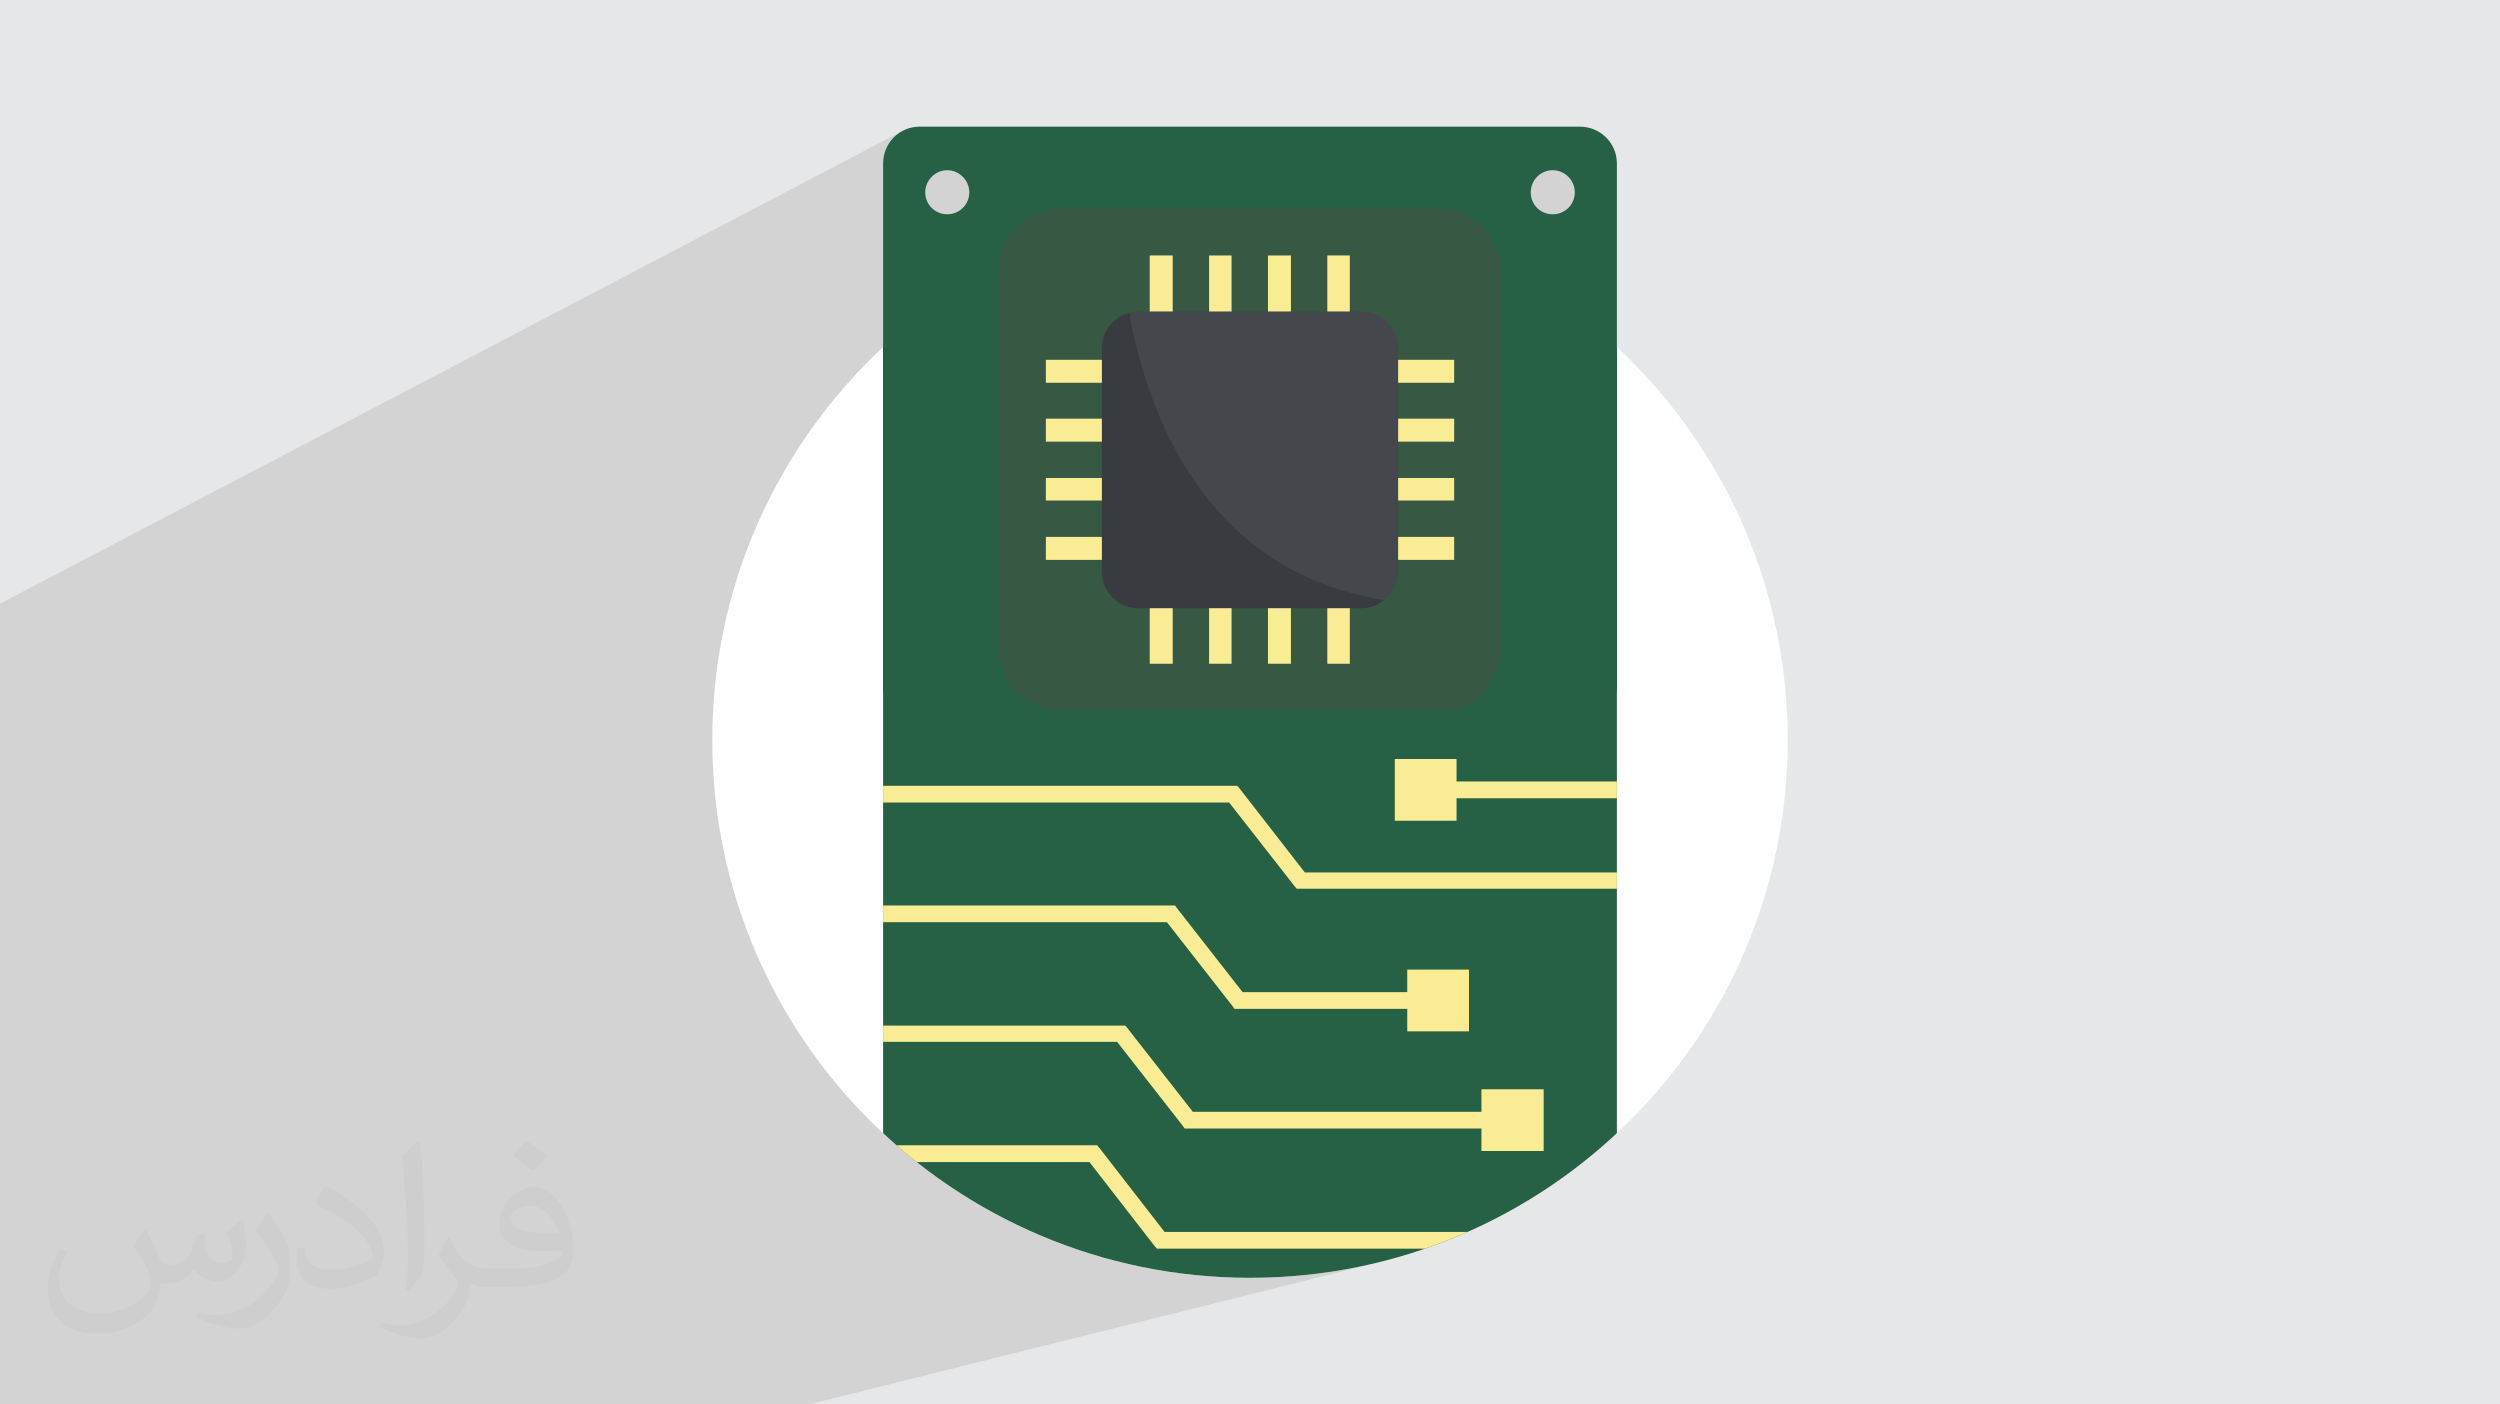 <?xml version="1.0" encoding="UTF-8"?>
<!DOCTYPE svg PUBLIC "-//W3C//DTD SVG 1.1//EN" "http://www.w3.org/Graphics/SVG/1.1/DTD/svg11.dtd">
<!-- Creator: CorelDRAW 2020 (64-Bit) -->
<svg xmlns="http://www.w3.org/2000/svg" xml:space="preserve" width="94.192mm" height="52.917mm" version="1.1" style="shape-rendering:geometricPrecision; text-rendering:geometricPrecision; image-rendering:optimizeQuality; fill-rule:evenodd; clip-rule:evenodd"
viewBox="0 0 9404.92 5283.66"
 xmlns:xlink="http://www.w3.org/1999/xlink"
 xmlns:xodm="http://www.corel.com/coreldraw/odm/2003">
 <defs>
  <style type="text/css">
   <![CDATA[
    .fil10 {fill:none}
    .fil5 {fill:#F9EC95}
    .fil8 {fill:#383B3F}
    .fil7 {fill:#44474C}
    .fil6 {fill:#375842}
    .fil4 {fill:#266145}
    .fil0 {fill:#E6E7E8}
    .fil3 {fill:white}
    .fil9 {fill:#F9EC95;fill-rule:nonzero}
    .fil2 {fill:#373435;fill-opacity:0.031}
    .fil1 {fill:#2B2A29;fill-opacity:0.102}
   ]]>
  </style>
    <clipPath id="id0">
     <path d="M4702.47 761.32c1117.21,0 2022.88,905.67 2022.88,2022.88 0,1117.22 -905.67,2022.89 -2022.88,2022.89 -1117.22,0 -2022.89,-905.67 -2022.89,-2022.89 0,-1117.21 905.67,-2022.88 2022.89,-2022.88z"/>
    </clipPath>
 </defs>
 <g id="Layer_x0020_1">
  <polygon class="fil0" points="-0,0 9404.92,0 9404.92,5283.66 -0,5283.66 "/>
  <polygon class="fil1" points="5326.69,2719.82 5482.63,2664.63 5504.16,2656.67 5524.63,2646.72 5543.93,2634.91 5561.94,2621.35 5578.54,2606.16 5593.63,2589.48 5607.09,2571.43 5618.79,2552.12 5628.63,2531.69 5636.48,2510.25 5642.23,2487.93 5645.76,2464.87 5646.97,2441.16 5646.97,1018.59 5645.76,994.59 5642.23,971.31 5636.48,948.84 5628.63,927.32 5620.94,911.32 5873.39,799.75 5887.45,792.25 5899.75,782.26 5909.94,770.06 5917.67,755.99 5922.57,740.29 5924.28,723.29 5922.57,706.8 5917.67,691.34 5909.94,677.28 5899.75,664.97 5887.45,654.78 5873.39,647.05 5857.93,642.16 5841.45,640.44 5824.44,642.16 5808.75,647.05 5481.54,794.7 5460.16,789.23 5436.88,785.69 5412.89,784.48 3990.3,784.48 3966.6,785.69 3943.53,789.23 3921.21,794.98 3899.79,802.83 3879.35,812.67 3322.23,1086.36 3322.23,936.37 3595.46,799.75 3609.52,792.25 3621.83,782.26 3632.02,770.06 3639.75,755.99 3644.64,740.29 3646.36,723.29 3644.64,706.8 3639.75,691.34 3632.02,677.28 3621.83,664.97 3609.52,654.78 3595.46,647.05 3580.01,642.16 3563.53,640.44 3547.04,642.16 3531.59,647.05 3322.23,753.98 3322.23,615.23 3322.94,600.91 3325.01,587.04 3328.38,573.68 3332.97,560.9 3338.74,548.76 3345.59,537.33 3353.46,526.67 3362.3,516.86 3372.01,507.96 3382.55,500.02 3393.83,493.13 -0,2270.89 -0,2339.01 -0,2859.96 -0,3922.22 -0,4068.03 -0,5283.66 3041.7,5283.66 5208.03,4743.4 5110.15,4765.98 5010.53,4783.78 4909.3,4796.64 4806.56,4804.45 4702.47,4807.08 4598.37,4804.45 4495.64,4796.64 4394.41,4783.78 4294.79,4765.98 4196.92,4743.4 4100.92,4716.14 4006.93,4684.34 3915.07,4648.11 3825.46,4607.6 3738.24,4562.93 3653.53,4514.23 3571.45,4461.61 3492.14,4405.21 3415.72,4345.15 3342.32,4281.58 3272.07,4214.6 3205.09,4144.35 3141.51,4070.95 3081.45,3994.52 3025.06,3915.21 2972.44,3833.14 2930.24,3759.75 5984.39,2713.84 5971.37,2717.13 5957.91,2719.13 5944.1,2719.82 "/>
  <path class="fil2" d="M548.54 4627.69c17.95,27.21 29.6,53.36 40.96,82.43 8.45,16.91 12.93,48.09 52.57,48.09 11.61,0 28.28,-3.42 43.06,-11.61 16.63,-8.73 29.32,-21.94 35.94,-42l15.85 -53.36 38.57 -19.02 2.64 2.64c-5.27,20.09 -6.59,39.36 -6.59,54.43 0,44.63 38.57,61.56 69.22,61.56 17.95,0 34.09,-8.73 34.09,-25.11 0,-21.13 -8.98,-57.06 -20.62,-89.29 17.95,-17.95 35.94,-35.94 56.53,-50.47l3.17 1.6c8.98,38.04 14,75.56 14,100.66 0,24.57 -10.83,51.79 -19.81,69.49 -18.49,34.87 -51.25,62.62 -90.87,62.62 -30.1,0 -63.65,-15.07 -86.66,-43.06l-1.32 0c-21.66,26.96 -55.22,51.25 -108.86,51.25l-16.63 0c-2.64,35.41 -10.29,60.49 -21.94,82.95 -31.95,62.34 -126.81,106.47 -216.1,106.47 -124.17,0 -186.51,-71.59 -186.51,-166.96 0,-58.91 19.27,-113.6 48.88,-152.42l24.29 10.04c-18.49,35.41 -30.91,68.68 -30.91,101.45 0,89.29 72.66,131.83 156.4,131.83 77.68,0 173.83,-49.41 191.28,-106.72 -6.59,-62.62 -30.1,-91.93 -66.04,-148.99 10.83,-19.02 24.83,-38.04 42.28,-58.38l3.17 0 0 0 0 0 -0.02 -0.09zm1432.13 -336.04c26.15,16.39 51.79,35.66 76.87,57.85 -14,19.81 -31.45,37.79 -53.11,53.64 -25.11,-20.34 -50.19,-37.79 -75.84,-56.27 17.42,-19.55 34.62,-38.29 52.04,-55.22l0 0 0 0 0 0 0 0 0 0 0.03 0zm13.47 244.11c-42.28,0 -76.87,27.75 -76.87,48.34 0,44.13 84.53,57.85 185.72,57.31 -12.68,-51.79 -57.06,-105.68 -108.86,-105.68l0.01 0.03zm-94.86 236.19c54.96,0 103.04,-1.6 139.74,-10.83 40.96,-10.29 75.56,-30.91 75.56,-45.17 0,-3.7 0,-8.19 -1.32,-11.89 -22.98,2.11 -49.41,2.11 -72.38,2.11 -74.49,0 -131.55,-16.91 -154.02,-58.66 -5.55,-11.61 -9.51,-24.57 -9.51,-39.36 0,-40.43 17.42,-79.79 48.09,-107 25.61,-22.45 53.89,-36.44 82.67,-36.44 52.04,0 93.51,41.75 122.57,107.54 15.85,35.94 26.68,77.4 26.68,129.72 0,34.87 -9.51,64.19 -31.17,85.85 -40.43,39.11 -114.92,53.89 -229.04,53.89l-51.79 0 0 0 -13.47 0c-28.28,0 -48.62,-5.02 -64.72,-17.42l-2.64 0c0.79,6.59 1.32,12.93 1.32,19.02 0,25.61 -8.45,58.38 -25.61,84.53 -50.72,75.3 -105.68,108.04 -153.24,108.04 -48.09,0 -107,-18.49 -160.11,-42.54l9.51 -18.49c17.17,7.13 40.96,11.89 73.7,11.89 85.85,0 198.66,-82.43 212.66,-163 -3.17,-6.59 -8.98,-15.32 -17.17,-24.57 -25.11,-29.85 -40.96,-54.68 -55.75,-80.83 12.68,-25.11 24.29,-45.17 35.13,-63.4l4.49 -0.53c36.72,74.77 69.99,117.55 144.23,117.55l11.61 0 0 0 53.89 0 0 0 0 0 0 0 0 0 0 0 0.09 0.01zm-371.98 79c6.34,-34.34 6.87,-72.91 6.87,-108.86l0 -53.36c0,-99.6 -12.68,-244.36 -22.98,-338.68 17.95,-19.27 43.06,-42 62.87,-57.31l5.81 1.6c13.47,118.62 16.63,256 16.63,383.06 0,33.3 -1.32,65.79 -4.49,89.55 -1.85,30.1 -19.27,52.83 -56.53,87.7l-8.19 -3.7zm-382.8 -157.19c1.85,46.77 24.83,83.49 105.15,83.49 49.93,0 92.19,-12.93 138.96,-35.13 8.45,-3.7 12.93,-8.73 12.93,-12.93 0,-29.32 -22.45,-68.15 -60.23,-103.55 -36.72,-33.3 -85.34,-62.62 -130.76,-82.18 -15.6,-6.59 -20.62,-13.47 -20.62,-20.09 0,-13.47 17.95,-41.75 32.77,-62.09l5.02 -0.53c52.04,27.21 110.17,67.64 153.24,112.53 39.11,41.47 63.4,83.49 63.4,129.19 0,33.81 -10.29,65.51 -26.96,95.11 -57.06,28.79 -117.83,50.72 -178.06,50.72 -73.17,0 -123.1,-34.34 -123.1,-114.92 0,-8.73 0,-22.19 3.17,-39.64l25.11 0 0 0 0 0 0 0 0 0 0 0 -0.02 0zm-132.37 -132.9l45.45 73.45c16.63,27.21 32.23,56.81 32.23,103.55l0 59.7c0,48.34 -30.91,100.13 -80.83,151.38 -39.11,34.62 -73.7,49.41 -105.68,49.41 -47.55,0 -101.98,-14.79 -164.85,-41.75l7.13 -18.49c19.81,5.27 42.79,9.77 71.06,9.77 90.36,-0.53 182.8,-66.57 225.08,-147.15 5.02,-9.26 6.87,-17.95 6.87,-24.04 0,-9.26 -5.02,-19.55 -8.98,-28.79 -22.98,-43.31 -48.62,-82.95 -76.87,-119.68 14.79,-23.25 29.6,-45.7 45.7,-67.9l3.7 0.53 0 0 0 0 0 0 0 0 0 0 -0.02 0.01z"/>
  <g id="_1773546759344">
   <path class="fil3" d="M4702.47 761.32c1117.21,0 2022.88,905.67 2022.88,2022.88 0,1117.22 -905.67,2022.89 -2022.88,2022.89 -1117.22,0 -2022.89,-905.67 -2022.89,-2022.89 0,-1117.21 905.67,-2022.88 2022.89,-2022.88z"/>
   <g style="clip-path:url(#id0)">
    <g>
     <path id="1" class="fil4" d="M5841.46 806.1c-46.83,0 -82.85,-36 -82.85,-82.81 0,-45.02 36.03,-82.84 82.85,-82.84 45.02,0 82.82,37.82 82.82,82.84 0,46.82 -37.8,82.81 -82.82,82.81zm241.24 4150.6l0 -4344.96c-1.87,-75.78 -64.11,-135.17 -138.6,-135.17l-2485.02 0c-75.63,0 -136.85,61.23 -136.85,138.67l0 4337.95c0,77.42 61.23,138.64 136.85,138.64l2485.02 0c74.49,0 136.73,-59.38 138.6,-135.14zm-2519.17 -4150.6c-45.02,0 -82.84,-36 -82.84,-82.81 0,-45.02 37.82,-82.84 82.84,-82.84 45.01,0 82.82,37.82 82.82,82.84 0,46.82 -37.81,82.81 -82.82,82.81z"/>
     <polygon class="fil5" points="6082.7,3003 5479.5,3003 5479.5,3087.63 5247.21,3087.63 5247.21,2855.35 5479.5,2855.35 5479.5,2939.96 6082.7,2939.96 "/>
     <path class="fil6" d="M3990.3 784.48l1422.59 0c129.64,0 234.09,104.47 234.09,234.11l0 1422.58c0,127.86 -104.44,234.11 -234.09,234.11l-1422.59 0c-127.86,0 -234.1,-106.25 -234.1,-234.11l0 -1422.58c0,-129.63 106.24,-234.11 234.1,-234.11l0 0z"/>
     <path class="fil7" d="M4282.02 1171.64l839.14 0c75.64,0 138.65,63.05 138.65,138.67l0 839.14c0,75.63 -63.01,138.66 -138.65,138.66l-839.14 0c-75.64,0 -136.86,-63.03 -136.86,-138.66l0 -839.14c0,-75.62 61.23,-138.67 136.86,-138.67l0 0z"/>
     <path class="fil8" d="M5207.59 2257.48c-23.4,18.02 -54.01,30.62 -86.43,30.62l-839.14 0c-75.64,0 -136.86,-63.03 -136.86,-138.66l0 -839.14c0,-63.02 43.23,-117.05 102.64,-133.26 72.04,392.57 291.73,974.21 959.79,1080.43l0 0z"/>
     <polygon class="fil9" points="4325.24,1171.64 4411.67,1171.64 4411.67,960.96 4325.24,960.96 "/>
     <path class="fil9" d="M4548.52 1171.64l84.63 0 0 -210.66c-28.81,0 -55.82,0 -84.63,0l0 210.66z"/>
     <polygon class="fil9" points="4325.24,2497 4411.67,2497 4411.67,2288.11 4325.24,2288.11 "/>
     <polygon class="fil9" points="3934.47,1439.98 4145.15,1439.98 4145.15,1353.54 3934.47,1353.54 "/>
     <path class="fil9" d="M3934.47 1882.95l210.68 0 0 -84.64 -210.68 0c0,28.82 0,57.61 0,84.64z"/>
     <path class="fil9" d="M3934.47 1661.46l210.68 0 0 -86.44 -210.68 0c0,28.8 0,57.61 0,86.44z"/>
     <polygon class="fil9" points="3934.47,2106.23 4145.15,2106.23 4145.15,2019.8 3934.47,2019.8 "/>
     <path class="fil9" d="M4548.52 2497c28.82,0 55.83,0 84.63,0l0 -208.89 -84.63 0 0 208.89z"/>
     <path class="fil9" d="M5259.81 1661.46l210.68 0c0,-28.83 0,-57.64 0,-86.44l-210.68 0 0 86.44z"/>
     <path class="fil9" d="M5259.81 1882.95l210.68 0c0,-27.03 0,-55.83 0,-84.64l-210.68 0 0 84.64z"/>
     <polygon class="fil9" points="5259.81,2106.23 5470.49,2106.23 5470.49,2019.8 5259.81,2019.8 "/>
     <polygon class="fil9" points="5259.81,1439.98 5470.49,1439.98 5470.49,1353.54 5259.81,1353.54 "/>
     <path class="fil9" d="M4770.03 2497c28.8,0 57.62,0 86.43,0l0 -208.89 -86.43 0 0 208.89z"/>
     <path class="fil9" d="M4770.03 1171.64l86.43 0 0 -210.66c-28.81,0 -57.63,0 -86.43,0l0 210.66z"/>
     <polygon class="fil9" points="4993.3,1171.64 5077.95,1171.64 5077.95,960.96 4993.3,960.96 "/>
     <polygon class="fil9" points="4993.3,2497 5077.95,2497 5077.95,2288.11 4993.3,2288.11 "/>
     <polygon class="fil9" points="4634.96,3782.71 4643.97,3795.31 5294.04,3795.31 5294.04,3879.95 5526.32,3879.95 5526.32,3647.66 5294.04,3647.66 5294.04,3732.29 4674.57,3732.29 4429.68,3418.96 4420.69,3406.35 3322.23,3406.35 3322.23,3469.38 4390.06,3469.38 "/>
     <polygon class="fil9" points="4447.68,4232.89 4456.69,4245.49 5573.13,4245.49 5573.13,4330.13 5807.23,4330.13 5807.23,4097.84 5573.13,4097.84 5573.13,4182.48 4487.31,4182.48 4242.4,3869.15 4233.4,3858.35 3322.23,3858.35 3322.23,3919.57 4202.79,3919.57 "/>
     <polygon class="fil9" points="4137.96,4321.14 4127.15,4308.54 3322.23,4308.54 3322.23,4371.55 4098.34,4371.55 4341.44,4684.86 4352.24,4697.48 6082.7,4697.48 6082.7,4634.46 4381.06,4634.46 "/>
     <polygon class="fil9" points="4908.68,3282.1 4663.77,2966.98 4654.77,2956.17 3322.23,2956.17 3322.23,3019.2 4624.15,3019.2 4869.06,3332.52 4878.06,3343.33 6082.7,3343.33 6082.7,3282.1 "/>
    </g>
   </g>
   <path class="fil10" d="M4702.47 761.32c1117.21,0 2022.88,905.67 2022.88,2022.88 0,1117.22 -905.67,2022.89 -2022.88,2022.89 -1117.22,0 -2022.89,-905.67 -2022.89,-2022.89 0,-1117.21 905.67,-2022.88 2022.89,-2022.88z"/>
   <path class="fil4" d="M5841.45 806.11c-46.83,0 -82.84,-36.01 -82.84,-82.81 0,-45.04 36.02,-82.85 82.84,-82.85 45.03,0 82.83,37.81 82.83,82.85 0,46.81 -37.8,82.81 -82.83,82.81zm241.25 1778.58l0 -1972.94c-1.87,-75.79 -64.11,-135.18 -138.6,-135.18l-2485.02 0c-75.63,0 -136.85,61.23 -136.85,138.66l0 1965.95c0,77.42 61.23,138.64 136.85,138.64l2485.02 0c74.49,0 136.73,-59.39 138.6,-135.14zm-2519.18 -1778.58c-45.02,0 -82.83,-36.01 -82.83,-82.81 0,-45.04 37.81,-82.85 82.83,-82.85 45.02,0 82.83,37.81 82.83,82.85 0,46.81 -37.81,82.81 -82.83,82.81z"/>
   <path class="fil6" d="M3990.3 784.48l1422.59 0c129.64,0 234.09,104.47 234.09,234.11l0 1422.58c0,127.86 -104.44,234.11 -234.09,234.11l-1422.59 0c-127.86,0 -234.1,-106.25 -234.1,-234.11l0 -1422.58c0,-129.63 106.24,-234.11 234.1,-234.11l0 0z"/>
   <path class="fil7" d="M4282.02 1171.64l839.14 0c75.64,0 138.65,63.05 138.65,138.67l0 839.14c0,75.63 -63.01,138.66 -138.65,138.66l-839.14 0c-75.64,0 -136.86,-63.03 -136.86,-138.66l0 -839.14c0,-75.62 61.23,-138.67 136.86,-138.67l0 0z"/>
   <path class="fil8" d="M5207.59 2257.48c-23.4,18.02 -54.01,30.62 -86.43,30.62l-839.14 0c-75.64,0 -136.86,-63.03 -136.86,-138.66l0 -839.14c0,-63.02 43.23,-117.05 102.64,-133.26 72.04,392.57 291.73,974.21 959.79,1080.43l0 0z"/>
   <polygon class="fil9" points="4325.24,1171.64 4411.67,1171.64 4411.67,960.96 4325.24,960.96 "/>
   <path class="fil9" d="M4548.52 1171.64l84.63 0 0 -210.66c-28.81,0 -55.82,0 -84.63,0l0 210.66z"/>
   <polygon class="fil9" points="4325.24,2497 4411.67,2497 4411.67,2288.11 4325.24,2288.11 "/>
   <polygon class="fil9" points="3934.47,1439.98 4145.15,1439.98 4145.15,1353.54 3934.47,1353.54 "/>
   <path class="fil9" d="M3934.47 1882.95l210.68 0 0 -84.64 -210.68 0c0,28.82 0,57.61 0,84.64z"/>
   <path class="fil9" d="M3934.47 1661.46l210.68 0 0 -86.44 -210.68 0c0,28.8 0,57.61 0,86.44z"/>
   <polygon class="fil9" points="3934.47,2106.23 4145.15,2106.23 4145.15,2019.8 3934.47,2019.8 "/>
   <path class="fil9" d="M4548.52 2497c28.82,0 55.83,0 84.63,0l0 -208.89 -84.63 0 0 208.89z"/>
   <path class="fil9" d="M5259.81 1661.46l210.68 0c0,-28.83 0,-57.64 0,-86.44l-210.68 0 0 86.44z"/>
   <path class="fil9" d="M5259.81 1882.95l210.68 0c0,-27.03 0,-55.83 0,-84.64l-210.68 0 0 84.64z"/>
   <polygon class="fil9" points="5259.81,2106.23 5470.49,2106.23 5470.49,2019.8 5259.81,2019.8 "/>
   <polygon class="fil9" points="5259.81,1439.98 5470.49,1439.98 5470.49,1353.54 5259.81,1353.54 "/>
   <path class="fil9" d="M4770.03 2497c28.8,0 57.62,0 86.43,0l0 -208.89 -86.43 0 0 208.89z"/>
   <path class="fil9" d="M4770.03 1171.64l86.43 0 0 -210.66c-28.81,0 -57.63,0 -86.43,0l0 210.66z"/>
   <polygon class="fil9" points="4993.3,1171.64 5077.95,1171.64 5077.95,960.96 4993.3,960.96 "/>
   <polygon class="fil9" points="4993.3,2497 5077.95,2497 5077.95,2288.11 4993.3,2288.11 "/>
  </g>
 </g>
</svg>
